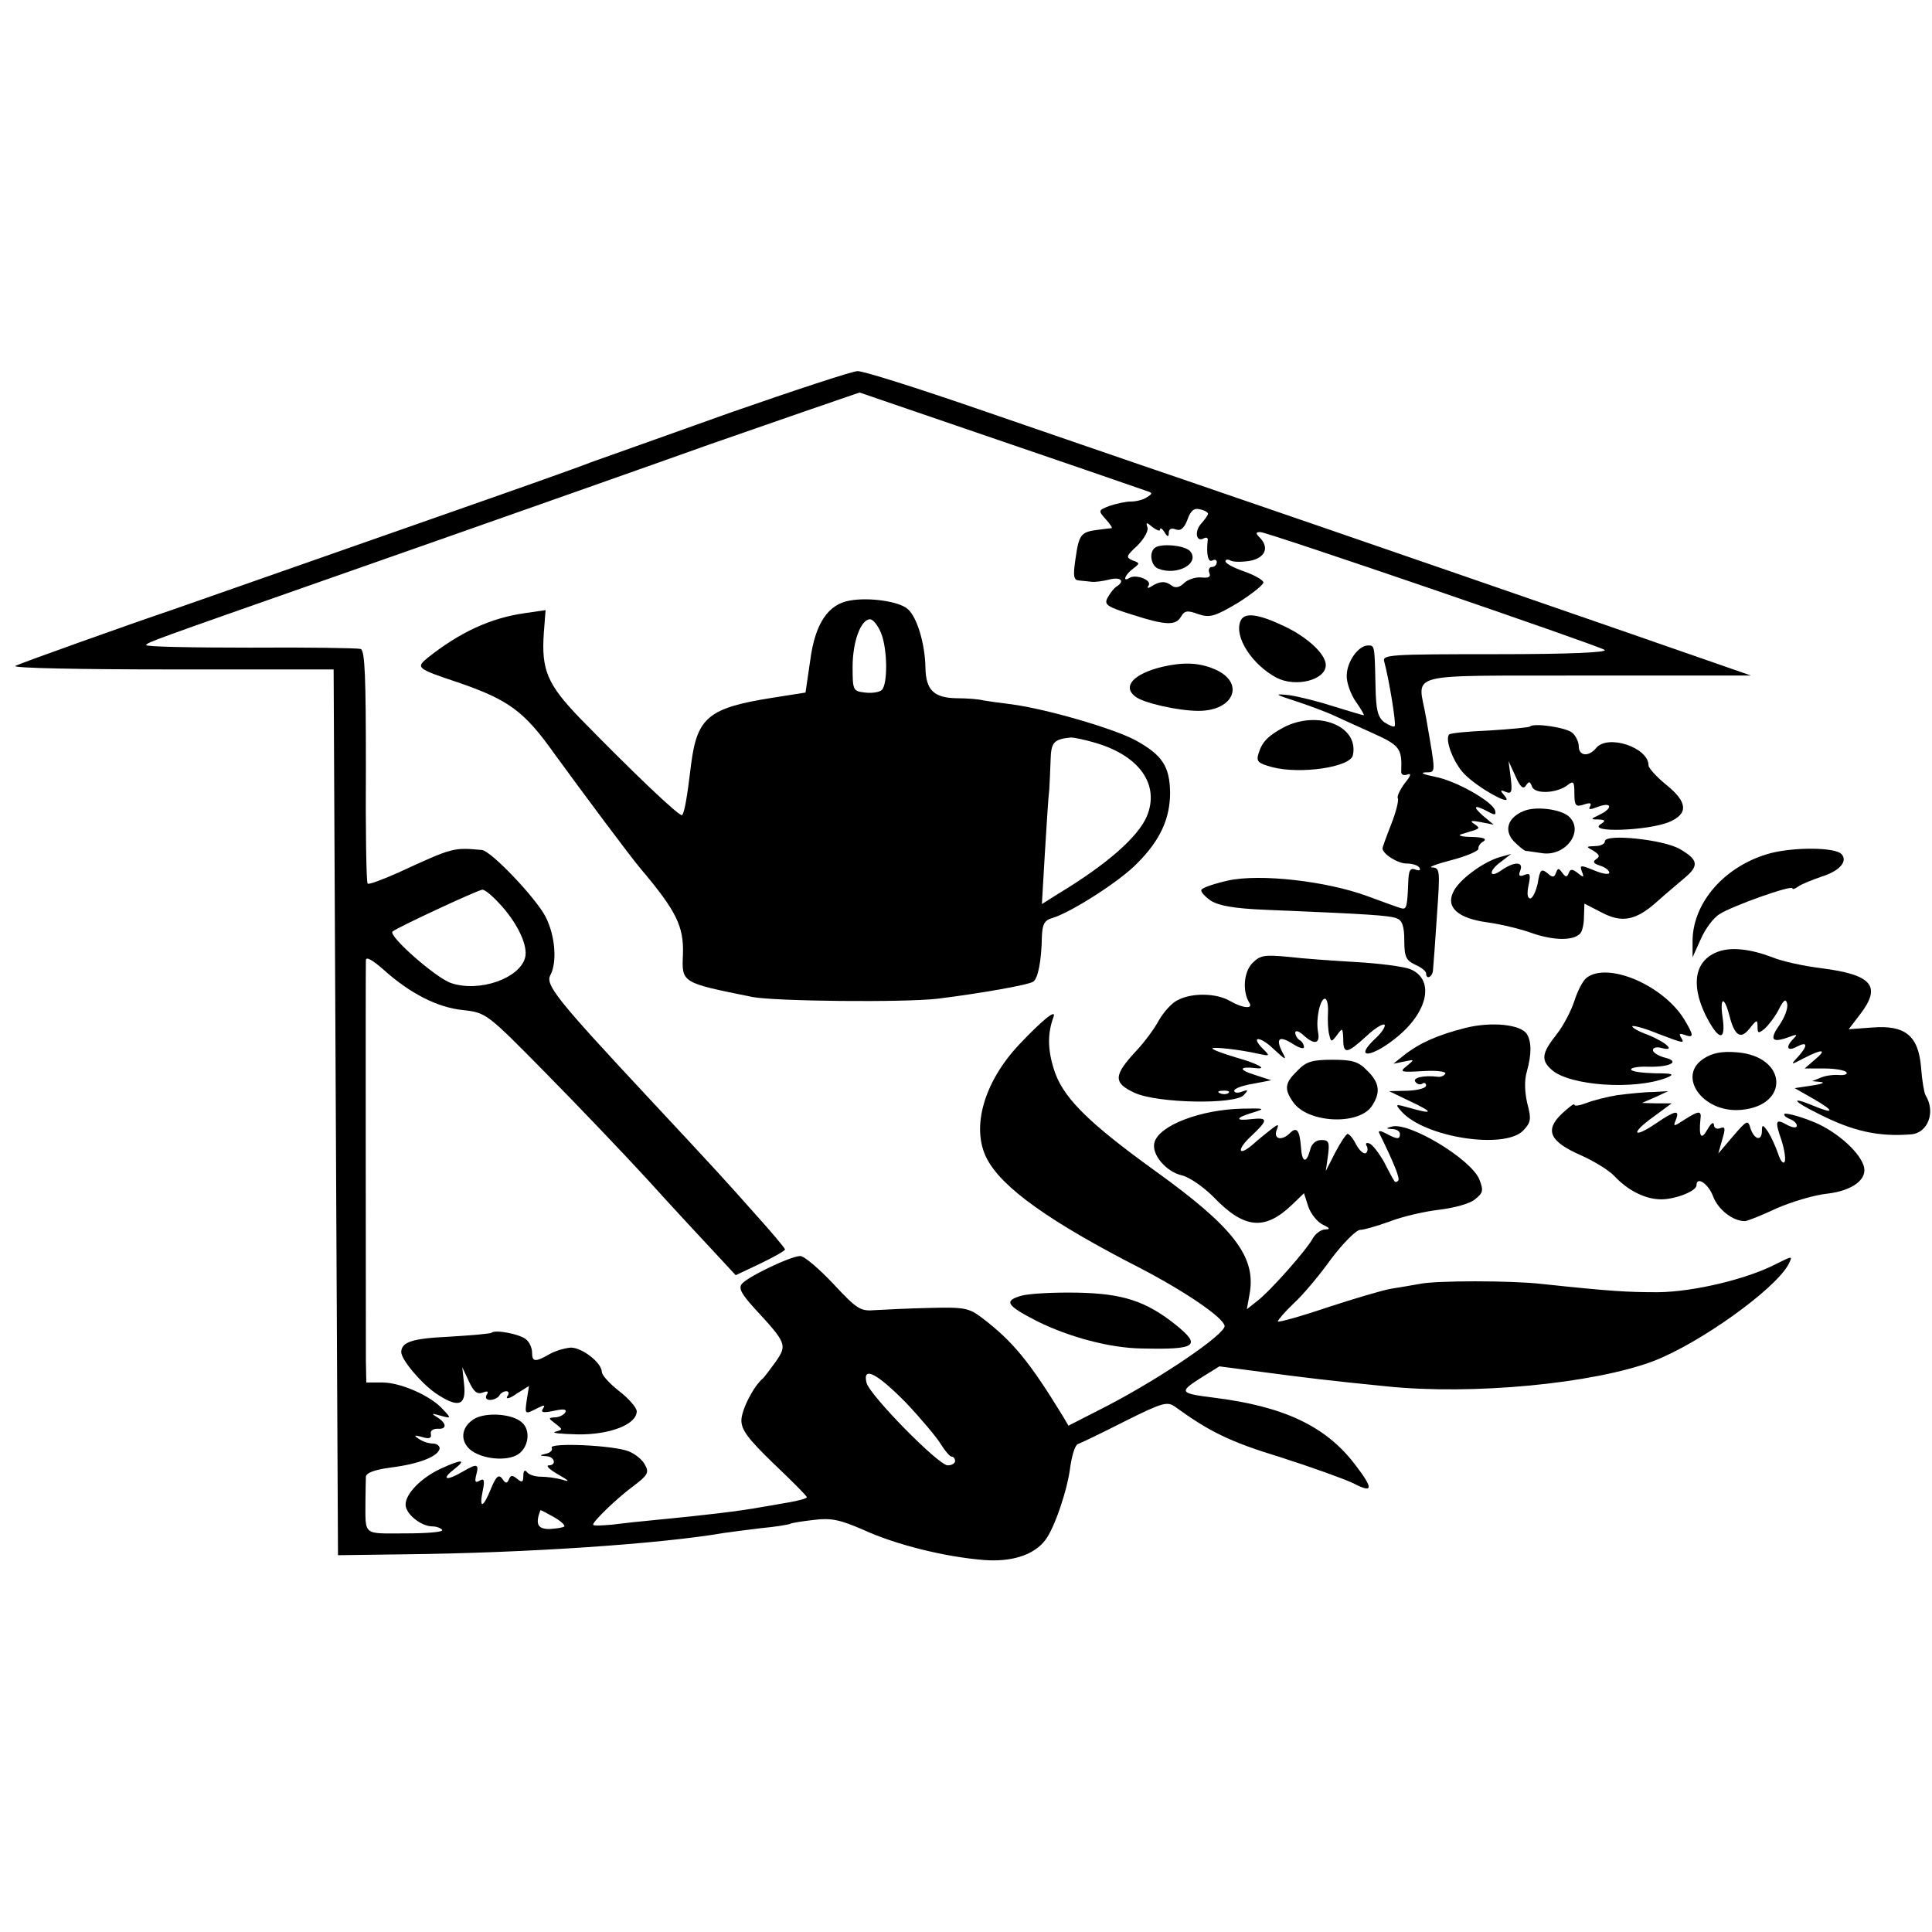 <?xml version="1.0" standalone="no"?>
<!DOCTYPE svg PUBLIC "-//W3C//DTD SVG 20010904//EN"
 "http://www.w3.org/TR/2001/REC-SVG-20010904/DTD/svg10.dtd">
<svg version="1.0" xmlns="http://www.w3.org/2000/svg"
 width="443pt" height="443pt" viewBox="0 0 443 443"
 preserveAspectRatio="xMidYMid meet">
<g transform="translate(0,443) scale(0.1,-0.1)"
fill="#000000" stroke="none">
<path d="M1675 3484 c-148 -53 -292 -104 -320 -114 -27 -11 -180 -65 -340
-121 -159 -56 -360 -126 -445 -156 -85 -30 -166 -58 -180 -63 -92 -31 -344
-121 -355 -127 -7 -5 154 -8 358 -8 l372 0 5 -1016 5 -1015 150 2 c283 3 590
24 735 49 14 2 52 7 85 11 33 3 63 8 67 10 3 2 28 6 55 9 39 5 60 0 113 -23
74 -34 187 -62 276 -69 63 -5 115 11 141 46 21 27 51 116 57 167 4 27 11 51
18 53 6 2 54 25 107 52 88 44 98 46 116 33 77 -56 125 -80 240 -115 72 -23
147 -50 168 -60 46 -24 47 -13 4 43 -67 88 -163 133 -322 153 -80 10 -82 13
-34 44 l45 28 99 -13 c98 -13 155 -20 286 -33 195 -20 472 6 610 58 105 40
279 164 310 222 10 20 10 20 -30 0 -66 -34 -187 -63 -269 -64 -70 0 -107 2
-267 19 -70 8 -244 8 -280 0 -17 -3 -46 -8 -65 -11 -19 -3 -86 -23 -147 -43
-62 -21 -113 -35 -113 -32 0 3 16 22 36 41 20 18 59 64 86 102 28 37 58 67 67
67 9 0 39 9 67 19 28 11 79 23 113 27 34 4 72 14 83 24 19 15 20 20 10 46 -20
47 -160 131 -200 121 -15 -4 -15 -5 1 -6 9 0 17 -5 17 -11 0 -13 -6 -13 -32 1
-11 6 -18 7 -16 2 34 -69 49 -106 44 -110 -3 -4 -7 -4 -8 -2 -2 2 -13 22 -24
44 -12 21 -27 41 -34 43 -7 3 -10 0 -6 -6 3 -6 2 -13 -2 -16 -5 -3 -15 6 -22
19 -7 14 -16 25 -20 25 -3 0 -16 -19 -28 -42 l-22 -43 5 35 c4 31 2 36 -15 36
-13 0 -23 -9 -26 -23 -9 -33 -19 -28 -21 8 -3 38 -10 46 -25 31 -18 -18 -38
-15 -31 6 6 15 5 16 -13 2 -10 -8 -29 -23 -41 -34 -35 -30 -38 -12 -3 20 38
36 38 42 0 38 -39 -5 -38 3 3 15 29 9 28 10 -23 9 -98 -2 -193 -39 -203 -78
-7 -27 27 -67 63 -75 17 -4 49 -26 73 -50 70 -73 117 -77 179 -18 l28 27 10
-31 c6 -17 21 -35 33 -41 17 -8 18 -11 5 -11 -10 -1 -22 -10 -28 -21 -14 -26
-97 -120 -127 -143 l-24 -19 7 39 c13 83 -39 150 -217 278 -158 114 -214 171
-233 235 -14 45 -14 82 0 119 6 18 -26 -8 -79 -64 -81 -86 -111 -191 -74 -262
35 -67 145 -145 352 -251 100 -52 189 -112 193 -132 3 -18 -143 -118 -270
-184 l-88 -45 -13 22 c-76 124 -114 171 -185 225 -30 23 -41 25 -120 23 -48
-1 -104 -4 -124 -5 -35 -3 -42 1 -97 60 -33 35 -67 64 -76 64 -21 0 -120 -47
-134 -64 -8 -10 -1 -23 30 -57 73 -79 74 -83 48 -121 -13 -18 -26 -35 -29 -38
-22 -18 -50 -73 -50 -97 0 -22 16 -43 75 -100 41 -39 75 -73 75 -76 0 -3 -19
-8 -42 -12 -24 -4 -50 -9 -58 -10 -54 -10 -131 -19 -245 -30 -33 -3 -79 -8
-102 -11 -24 -2 -43 -3 -43 0 0 8 55 61 93 89 32 24 36 31 26 48 -5 11 -22 25
-37 31 -33 14 -185 21 -177 8 3 -5 -3 -11 -12 -13 -17 -4 -17 -5 0 -6 19 -1
24 -21 5 -21 -7 -1 3 -10 22 -21 25 -14 28 -18 10 -12 -14 4 -36 7 -50 7 -14
0 -28 5 -32 11 -5 6 -8 2 -8 -9 0 -15 -3 -16 -14 -7 -11 9 -15 9 -19 -1 -4
-10 -8 -10 -15 1 -8 11 -14 7 -26 -22 -18 -45 -28 -48 -19 -5 5 24 3 29 -7 23
-10 -6 -12 -3 -8 13 7 26 2 27 -32 7 -36 -21 -49 -18 -20 5 31 24 20 25 -28 3
-46 -21 -82 -58 -82 -83 0 -21 35 -50 62 -50 9 0 19 -4 22 -8 3 -5 -35 -8 -85
-8 -98 0 -91 -7 -91 76 0 22 1 46 1 54 1 9 20 16 57 21 64 8 108 25 112 43 1
6 -6 12 -15 12 -10 0 -25 5 -33 11 -12 8 -10 9 8 4 16 -5 22 -3 20 7 -2 7 5
12 15 12 22 -2 22 12 0 26 -15 9 -14 10 7 4 25 -7 25 -6 6 14 -27 31 -97 62
-139 62 l-37 0 -1 48 c0 73 -1 905 0 921 1 8 16 -1 40 -22 61 -55 124 -87 182
-93 54 -6 55 -7 189 -143 74 -75 180 -186 235 -246 55 -61 123 -134 151 -164
l51 -55 57 27 c31 15 56 29 56 32 0 3 -31 40 -69 82 -72 81 -79 89 -246 268
-208 223 -235 257 -223 279 16 30 11 91 -11 134 -23 44 -125 151 -146 153 -66
6 -66 6 -192 -52 -36 -16 -68 -28 -70 -25 -3 3 -5 124 -4 269 0 201 -2 266
-12 269 -6 2 -121 4 -254 3 -133 0 -240 2 -238 6 5 7 14 10 410 149 371 130
776 273 885 312 47 16 143 50 213 74 l128 44 222 -76 c234 -80 412 -141 437
-150 13 -4 13 -6 0 -14 -8 -6 -25 -10 -37 -10 -12 0 -34 -5 -49 -10 -26 -10
-26 -11 -9 -30 10 -11 16 -20 14 -21 -2 0 -17 -2 -33 -4 -38 -5 -42 -11 -50
-67 -6 -40 -4 -48 8 -49 9 -1 22 -2 29 -3 6 -1 24 1 40 5 26 7 38 -3 17 -16
-5 -3 -14 -14 -20 -25 -9 -16 -3 -21 55 -39 77 -25 101 -26 113 -5 8 14 15 15
39 6 27 -9 38 -6 92 26 33 21 59 42 58 47 -2 6 -22 17 -45 25 -23 8 -42 18
-42 23 0 4 5 5 11 2 6 -4 26 -4 45 -1 36 7 45 31 22 54 -9 9 -9 12 2 12 16 0
766 -257 789 -270 10 -6 -80 -10 -247 -10 -246 0 -263 -1 -258 -17 11 -40 28
-144 24 -148 -2 -3 -13 2 -24 9 -15 12 -19 28 -20 83 -2 94 -2 93 -17 93 -22
0 -48 -36 -49 -68 -1 -16 9 -44 21 -61 12 -17 20 -31 18 -31 -2 0 -33 9 -68
20 -34 11 -81 23 -103 26 -36 4 -34 2 19 -15 33 -11 69 -25 80 -30 11 -5 50
-23 88 -40 67 -30 72 -36 70 -89 -1 -8 5 -11 14 -8 10 4 8 -3 -6 -20 -11 -15
-18 -30 -16 -34 3 -5 -4 -32 -15 -60 -11 -28 -20 -53 -20 -55 0 -13 35 -35 55
-35 13 0 27 -4 30 -10 3 -6 -1 -7 -9 -4 -13 5 -16 -2 -17 -30 -2 -54 -4 -61
-14 -59 -6 1 -41 14 -79 28 -95 35 -247 52 -320 36 -31 -7 -58 -16 -61 -21 -3
-4 7 -15 21 -25 19 -12 54 -18 123 -21 242 -10 288 -13 304 -20 12 -4 17 -18
17 -50 0 -38 4 -46 25 -56 14 -6 25 -15 25 -20 0 -16 16 -8 16 10 1 9 5 65 9
125 7 101 7 107 -11 108 -11 0 10 8 45 17 34 9 62 21 61 26 -1 5 4 13 12 17 8
6 -1 9 -27 10 -22 0 -33 3 -25 6 8 2 22 7 30 9 13 5 13 6 0 15 -11 7 -6 8 15
4 l30 -6 -24 20 c-26 23 -21 27 11 10 16 -9 19 -8 16 3 -7 21 -90 68 -138 77
-25 5 -35 9 -22 10 25 1 25 -8 2 125 -18 107 -62 96 368 97 l377 0 -115 40
c-189 66 -840 291 -1185 409 -115 39 -326 112 -469 161 -142 49 -268 89 -280
88 -11 0 -142 -43 -291 -95z m1095 -232 c0 -3 -7 -13 -16 -23 -16 -18 -11 -44
7 -33 6 3 10 0 8 -7 -3 -29 1 -50 11 -44 6 3 10 1 10 -4 0 -6 -5 -11 -11 -11
-6 0 -9 -6 -6 -14 4 -9 -2 -12 -19 -10 -13 1 -31 -5 -39 -13 -10 -10 -20 -12
-28 -6 -14 11 -27 11 -46 -1 -9 -6 -12 -5 -7 2 7 12 -29 26 -44 17 -17 -11
-11 7 8 21 16 12 16 13 -1 19 -16 7 -15 10 11 34 15 15 26 34 23 42 -4 12 -2
12 12 0 10 -7 17 -10 17 -5 0 5 5 2 10 -6 7 -12 10 -12 10 -1 0 8 6 11 16 7
11 -4 19 2 27 23 7 20 15 27 29 23 10 -2 18 -7 18 -10z m-1620 -899 c39 -44
61 -93 54 -119 -13 -48 -106 -80 -170 -58 -35 12 -144 108 -134 118 10 9 195
95 206 96 7 0 26 -17 44 -37z m927 -1139 c35 -37 71 -80 80 -95 10 -16 21 -29
25 -29 4 0 8 -4 8 -10 0 -5 -7 -10 -17 -10 -21 0 -178 160 -186 189 -10 40 24
22 90 -45z m-783 -284 c-3 -3 -19 -5 -34 -6 -27 0 -33 11 -21 43 1 1 14 -6 30
-15 16 -9 27 -19 25 -22z"/>
<path d="M2647 3173 c-13 -12 -7 -41 9 -47 43 -17 96 12 73 40 -12 14 -70 19
-82 7z"/>
<path d="M1949 3053 c-50 -8 -80 -53 -91 -136 l-11 -75 -76 -12 c-146 -23
-172 -45 -186 -150 -10 -84 -16 -114 -21 -119 -5 -5 -113 98 -235 223 -74 77
-88 110 -82 195 l4 52 -48 -7 c-78 -11 -149 -44 -222 -102 -28 -23 -26 -25 70
-57 116 -40 151 -66 220 -163 61 -84 175 -237 198 -264 82 -97 99 -132 97
-196 -3 -66 -4 -65 159 -98 52 -10 347 -13 425 -4 96 12 206 31 219 39 11 7
19 47 20 103 1 29 6 38 24 43 43 13 156 85 195 126 53 53 75 103 75 162 -1 60
-18 86 -80 120 -51 27 -202 71 -283 82 -25 3 -54 7 -65 9 -11 3 -39 5 -62 5
-52 1 -70 19 -71 70 -1 55 -19 115 -40 134 -19 18 -89 28 -133 20z m71 -74
c15 -36 16 -117 2 -131 -5 -5 -22 -8 -38 -6 -28 3 -29 5 -29 59 0 58 19 109
40 109 7 0 18 -14 25 -31z m494 -253 c100 -30 145 -96 116 -167 -20 -48 -92
-111 -203 -178 l-38 -24 7 119 c4 66 8 130 10 144 1 14 2 44 3 67 1 41 7 48
47 52 6 0 32 -5 58 -13z"/>
<path d="M2844 3005 c-14 -36 27 -99 83 -129 45 -23 113 -5 113 29 0 25 -42
64 -95 89 -61 29 -93 33 -101 11z"/>
<path d="M2665 2901 c-66 -16 -92 -45 -62 -68 18 -15 100 -33 145 -33 83 0
108 66 36 96 -36 15 -71 16 -119 5z"/>
<path d="M2943 2762 c-35 -19 -49 -33 -57 -59 -6 -19 -2 -23 31 -32 65 -17
179 0 185 27 15 67 -80 105 -159 64z"/>
<path d="M3508 2764 c-3 -2 -44 -6 -93 -9 -48 -2 -89 -6 -92 -9 -11 -11 10
-66 35 -91 32 -33 115 -78 93 -51 -12 14 -12 16 2 10 13 -5 15 0 11 33 l-5 38
16 -35 c11 -25 18 -31 24 -21 7 10 9 10 14 -3 7 -18 59 -15 83 5 12 9 14 6 14
-20 0 -28 3 -32 21 -26 15 5 19 4 15 -4 -5 -8 0 -8 18 -1 32 12 35 -3 4 -18
-21 -10 -22 -11 -3 -11 17 -1 17 -3 5 -11 -31 -20 108 -15 157 5 45 19 43 46
-7 86 -22 18 -40 38 -40 44 0 41 -93 72 -120 40 -17 -21 -40 -19 -40 4 0 10
-7 24 -15 31 -15 12 -88 23 -97 14z"/>
<path d="M3493 2570 c-36 -15 -45 -44 -22 -69 11 -11 23 -21 27 -22 4 0 20 -3
36 -5 56 -10 101 52 62 85 -20 16 -76 23 -103 11z"/>
<path d="M3680 2501 c0 -6 -10 -11 -22 -11 -22 -1 -22 -1 -4 -11 14 -9 15 -13
6 -19 -9 -6 -6 -10 9 -15 11 -3 21 -11 21 -16 0 -5 -15 -3 -34 5 -32 13 -34
13 -29 -2 6 -14 4 -15 -9 -4 -13 10 -17 10 -21 0 -4 -10 -7 -10 -15 1 -8 11
-10 11 -14 0 -4 -11 -8 -12 -20 -1 -14 11 -17 8 -22 -23 -4 -19 -12 -35 -17
-35 -7 0 -8 12 -4 30 5 25 4 29 -9 24 -12 -5 -15 -2 -10 10 8 21 -14 21 -44 0
-29 -20 -29 0 1 21 l22 17 -25 -7 c-39 -11 -96 -53 -108 -81 -17 -35 12 -60
79 -69 29 -4 76 -15 103 -25 50 -17 93 -17 109 -1 5 5 9 22 9 39 l1 30 39 -20
c47 -25 79 -19 128 25 20 18 49 42 64 55 32 27 30 41 -12 65 -37 22 -172 36
-172 18z"/>
<path d="M4061 2474 c-106 -28 -182 -115 -180 -206 l0 -33 19 42 c10 23 29 49
43 57 27 18 167 68 167 59 0 -3 6 -1 13 4 6 5 31 15 54 23 42 13 61 36 45 52
-15 15 -105 16 -161 2z"/>
<path d="M3940 2248 c-53 -19 -64 -73 -30 -144 30 -60 48 -64 40 -8 -7 47 3
52 15 7 12 -48 26 -58 47 -31 16 20 18 21 18 4 0 -16 2 -16 16 -5 8 7 23 26
32 43 12 24 17 27 20 14 2 -10 -6 -31 -17 -47 -24 -34 -19 -43 18 -30 21 8 24
8 14 -2 -20 -20 -15 -31 7 -19 25 13 26 3 3 -23 -18 -19 -18 -20 14 -3 43 22
53 20 24 -4 l-23 -20 45 0 c25 0 48 -4 51 -9 3 -4 -5 -7 -17 -6 -12 1 -31 -1
-42 -6 l-20 -8 20 -2 c11 -1 2 -5 -20 -8 l-40 -6 42 -24 c51 -29 50 -37 0 -16
-53 22 -46 10 11 -18 80 -41 139 -54 214 -48 39 3 57 52 33 90 -3 6 -8 34 -10
63 -6 73 -36 98 -112 92 l-54 -4 26 34 c50 65 28 91 -89 106 -41 5 -91 16
-112 25 -50 19 -94 24 -124 13z"/>
<path d="M2872 2222 c-20 -20 -24 -65 -7 -92 9 -14 -16 -12 -45 5 -31 18 -87
19 -119 2 -14 -6 -33 -28 -44 -47 -10 -19 -34 -51 -52 -70 -52 -56 -53 -73 -3
-96 53 -24 230 -27 250 -5 11 12 10 13 -4 8 -10 -4 -18 -3 -18 2 0 5 19 12 43
16 l42 8 -40 13 c-35 11 -34 19 3 15 31 -4 7 10 -43 24 -30 9 -55 18 -55 21 0
4 60 -2 104 -12 28 -6 29 -6 12 11 -30 30 -7 30 25 -1 28 -26 30 -26 19 -6
-16 32 -6 38 25 18 14 -9 25 -12 25 -7 0 5 -4 13 -10 16 -5 3 -10 11 -10 17 0
6 8 4 18 -5 26 -24 40 -21 34 8 -5 29 5 75 16 75 5 0 8 -15 7 -32 -1 -18 0
-41 3 -51 4 -17 5 -17 18 0 12 17 13 16 14 -9 0 -36 8 -35 53 6 20 19 39 30
42 26 2 -4 -7 -18 -20 -30 -55 -51 -8 -46 53 6 69 59 80 130 25 152 -16 6 -71
13 -123 16 -52 3 -123 8 -156 12 -54 5 -64 4 -82 -14z m-55 -298 c-3 -3 -12
-4 -19 -1 -8 3 -5 6 6 6 11 1 17 -2 13 -5z"/>
<path d="M3638 2188 c-9 -7 -21 -31 -28 -53 -7 -22 -25 -57 -41 -77 -34 -43
-36 -59 -11 -81 41 -37 191 -47 264 -18 19 8 14 10 -29 10 -29 1 -53 4 -53 9
0 4 18 7 40 6 50 -1 74 12 37 21 -15 4 -27 12 -27 17 0 6 9 8 20 5 34 -9 11
13 -31 30 -22 8 -38 17 -36 20 3 2 29 -5 58 -17 63 -24 62 -23 53 -8 -5 8 -2
9 9 5 22 -8 21 -1 -2 37 -49 78 -175 131 -223 94z"/>
<path d="M3360 2073 c-63 -16 -104 -34 -140 -62 l-25 -20 25 5 c24 5 24 5 6
-10 -18 -14 -15 -15 37 -12 31 2 54 -1 51 -6 -3 -5 -11 -8 -17 -7 -31 4 -58
-2 -52 -11 4 -6 11 -8 16 -5 5 4 9 1 9 -4 0 -6 -19 -11 -42 -12 l-43 -1 50
-24 c53 -25 52 -30 -4 -14 -32 9 -33 9 -17 -9 53 -59 234 -87 278 -44 18 19
20 26 10 63 -6 26 -7 53 -1 73 11 40 11 68 0 86 -14 22 -81 29 -141 14z"/>
<path d="M3907 2003 c-63 -40 -3 -125 84 -118 113 9 108 122 -7 132 -35 3 -57
-1 -77 -14z"/>
<path d="M2975 1975 c-29 -28 -31 -42 -10 -72 33 -48 149 -54 180 -10 21 31
19 54 -10 82 -20 21 -34 25 -80 25 -46 0 -60 -4 -80 -25z"/>
<path d="M3709 1919 c-24 -4 -56 -12 -71 -18 -16 -6 -28 -8 -28 -4 0 4 -13 -6
-29 -21 -40 -38 -27 -64 44 -95 29 -13 64 -34 77 -48 31 -33 71 -53 107 -53
33 0 81 19 81 32 0 22 27 4 38 -25 11 -30 45 -57 73 -57 5 0 38 13 72 29 34
15 87 31 117 34 59 7 94 34 83 65 -12 35 -69 83 -121 102 -30 12 -57 18 -60
16 -3 -3 3 -8 12 -12 9 -3 16 -10 16 -15 0 -6 -9 -5 -21 1 -28 16 -30 11 -14
-35 7 -22 10 -44 7 -49 -3 -6 -10 3 -15 19 -6 17 -16 39 -23 50 -12 17 -14 17
-14 2 0 -24 -17 -21 -26 5 -6 21 -8 20 -40 -17 l-34 -40 9 32 c8 26 7 31 -5
26 -8 -3 -14 1 -14 8 -1 8 -7 3 -15 -11 -14 -25 -20 -17 -16 23 3 21 -3 21
-36 0 -26 -17 -27 -17 -20 0 9 23 -2 21 -46 -9 -53 -36 -59 -23 -6 15 l42 31
-34 0 -34 1 30 13 30 14 -36 -2 c-19 0 -55 -4 -80 -7z"/>
<path d="M2342 1459 c-41 -12 -35 -22 37 -59 73 -36 166 -61 239 -62 126 -3
138 6 77 55 -68 54 -121 71 -225 73 -52 1 -110 -2 -128 -7z"/>
<path d="M1127 1374 c-2 -2 -46 -6 -97 -9 -85 -4 -109 -12 -110 -35 0 -17 43
-69 78 -94 53 -36 72 -30 66 21 l-4 38 15 -32 c11 -24 19 -31 32 -26 11 4 14
3 9 -5 -4 -7 -1 -12 8 -12 8 0 18 5 21 10 3 6 11 10 16 10 6 0 7 -6 2 -12 -4
-7 6 -5 21 6 l29 18 -5 -31 c-5 -35 -5 -35 24 -20 16 8 19 8 13 -1 -6 -9 1
-10 25 -5 23 5 30 4 26 -4 -4 -6 -15 -11 -24 -11 -15 -1 -15 -2 1 -14 18 -14
18 -14 0 -19 -10 -3 14 -5 52 -6 74 -1 135 23 135 53 0 8 -18 29 -40 46 -22
17 -40 37 -40 44 0 21 -45 56 -71 56 -13 -1 -35 -7 -49 -15 -33 -19 -40 -18
-40 4 0 10 -6 24 -14 30 -14 12 -71 23 -79 15z"/>
<path d="M1090 1178 c-31 -17 -37 -49 -13 -71 26 -23 86 -29 112 -11 24 17 28
56 7 73 -22 19 -78 23 -106 9z"/>
</g>
</svg>
